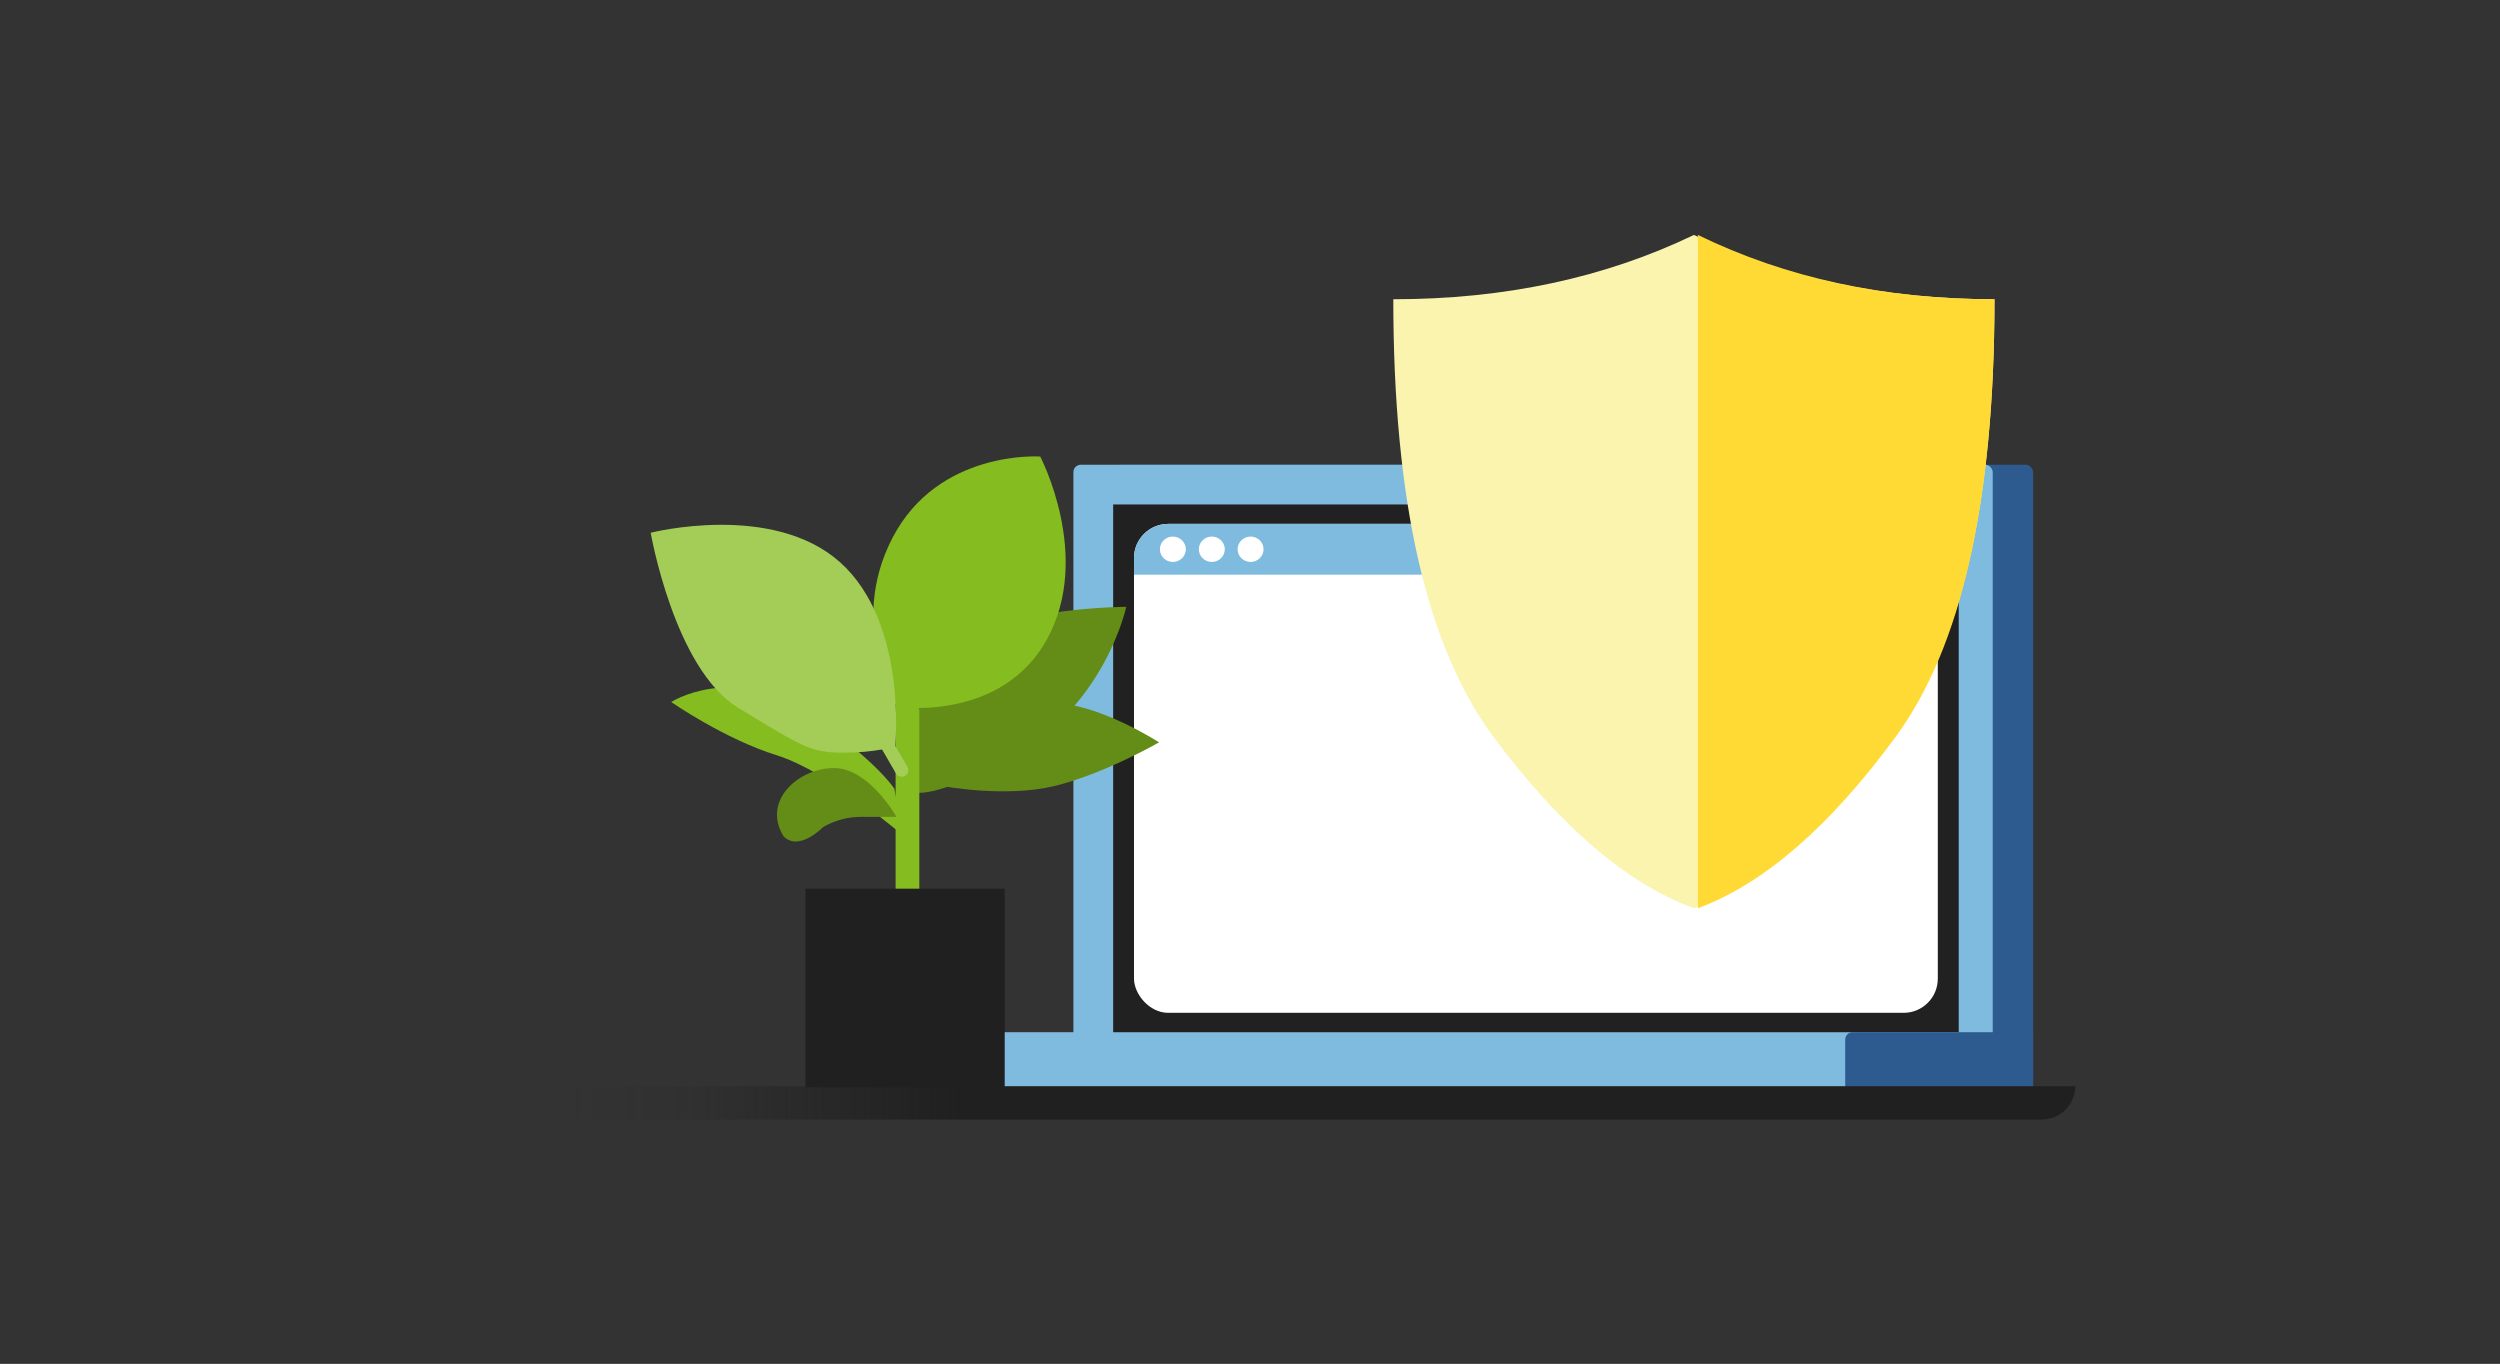 <?xml version="1.0" encoding="UTF-8"?>
<svg id="Ebene_1" data-name="Ebene 1" xmlns="http://www.w3.org/2000/svg" xmlns:xlink="http://www.w3.org/1999/xlink" viewBox="0 0 898.08 489.94">
  <rect x="0" y="0" width="898.08" height="489.94" fill="#333333" stroke="none"/>
  <defs>
    <style>
      .cls-1 {
        fill: none;
      }

      .cls-2, .cls-3 {
        fill: #85bc20;
      }

      .cls-4 {
        fill: #648d18;
      }

      .cls-4, .cls-5, .cls-6, .cls-3 {
        fill-rule: evenodd;
      }

      .cls-7 {
        fill: #212121;
      }

      .cls-5 {
        fill: url(#Unbenannter_Verlauf);
      }

      .cls-6 {
        fill: #a4cd58;
      }

      .cls-8 {
        fill: #7fbbdf;
      }

      .cls-9 {
        fill: #fff;
      }

      .cls-10 {
        fill: #2d5b90;
      }

      .cls-11 {
        fill: #202020;
      }

      .cls-12 {
        fill: #faf4af;
      }

      .cls-13 {
        fill: #ffda35;
      }

      .cls-14 {
        clip-path: url(#clippath);
      }
    </style>
    <clipPath id="clippath">
      <path class="cls-1" d="M417.33,188.2h268.84c5.5,0,9.96,4.37,9.96,9.75v156.14c0,5.39-4.46,9.75-9.96,9.75h-268.84c-5.5,0-9.96-4.37-9.96-9.75v-156.14c0-5.39,4.46-9.75,9.96-9.75Z"/>
    </clipPath>
    <linearGradient id="Unbenannter_Verlauf" data-name="Unbenannter Verlauf" x1="343.99" y1="-3551.47" x2="186.49" y2="-3551.47" gradientTransform="translate(0 -3155.28) scale(1 -1)" gradientUnits="userSpaceOnUse">
      <stop offset="0" stop-color="#202020"/>
      <stop offset=".6" stop-color="#202020" stop-opacity=".15"/>
      <stop offset=".89" stop-color="#202020" stop-opacity="0"/>
    </linearGradient>
  </defs>
  <rect class="cls-10" x="399.81" y="166.95" width="330.56" height="224.2" rx="2.66" ry="2.66"/>
  <rect class="cls-8" x="385.6" y="166.95" width="330.25" height="224.24" rx="2.66" ry="2.66"/>
  <path class="cls-7" d="M399.88,181.22h303.75v189.59h-303.75v-189.59Z"/>
  <path class="cls-8" d="M350.95,373.46c0-1.47,1.19-2.66,2.66-2.66h46.27v20.39h-48.93v-17.73Z"/>
  <path class="cls-10" d="M662.85,373.47c0-1.47,1.19-2.66,2.66-2.66h64.85v20.25h-67.5v-17.59Z"/>
  <g class="cls-14">
    <rect class="cls-9" x="407.37" y="188.2" width="288.75" height="175.64" rx="12.27" ry="12.27"/>
    <path class="cls-8" d="M407.37,200.34c0-6.71,5.55-12.14,12.4-12.14h263.96c6.85,0,12.4,5.44,12.4,12.14v6.1h-288.75v-6.1Z"/>
    <ellipse class="cls-9" cx="421.33" cy="197.31" rx="4.66" ry="4.56"/>
    <ellipse class="cls-9" cx="435.32" cy="197.31" rx="4.66" ry="4.56"/>
    <ellipse class="cls-9" cx="449.25" cy="197.31" rx="4.66" ry="4.56"/>
  </g>
  <g>
    <path class="cls-12" d="M500.52,107.5c39.99,0,75.99-7.7,107.98-23.1,31.99,15.4,67.99,23.1,107.98,23.1,0,72.56-12,124.97-35.99,157.22-23.99,32.25-47.99,52.77-71.99,61.55-23.99-8.79-47.99-29.3-71.99-61.55-23.99-32.25-35.99-84.66-35.99-157.22Z"/>
    <path class="cls-13" d="M609.94,84.4c31.57,15.4,67.08,23.1,106.54,23.1,0,72.56-11.84,124.97-35.51,157.22-23.68,32.25-47.35,52.77-71.03,61.55V84.4Z"/>
  </g>
  <path class="cls-5" d="M151.49,390.19h594.02c0,6.63-5.4,12-12.05,12H151.49v-12Z"/>
  <g>
    <path class="cls-4" d="M327.37,284.42s-2.46-41.36,17.84-53.91c20.3-12.54,59.38-12.51,59.38-12.51,0,0-7.3,34.05-38.69,52.32-31.4,18.27-38.53,14.1-38.53,14.1Z"/>
    <path class="cls-2" d="M321.73,250.42h8.52v72.22h-8.52v-72.22Z"/>
    <path class="cls-6" d="M317.92,261.6l-4.12,2.36,8.06,13.89c.66,1.13,2.11,1.52,3.25.87s1.53-2.1.87-3.23l-8.06-13.89Z"/>
    <path class="cls-3" d="M322.35,253.96s-18.25-29.1-1.71-60.81c16.53-31.72,53.04-29.15,53.04-29.15,0,0,18.84,35.85,2.44,65.64-16.4,29.79-53.77,24.32-53.77,24.32Z"/>
    <path class="cls-3" d="M241.12,252.19s21.09-13.6,47.04,3.12c25.95,16.72,33.12,28.02,33.12,28.02l3.25,16.92s-26.69-23.08-45.49-28.93c-18.8-5.85-37.92-19.13-37.92-19.13Z"/>
    <path class="cls-6" d="M321.58,268.11s4.56-44.35-19.79-66.12c-24.35-21.76-68.04-10.61-68.04-10.61,0,0,8.46,48.86,31.34,62.8,22.88,13.93,25.99,16.21,37.83,16.21s18.65-2.28,18.65-2.28Z"/>
    <path class="cls-4" d="M338.56,282.37s22.47,4.28,40.2,0c17.73-4.28,37.62-15.69,37.62-15.69,0,0-21.91-14.21-38.91-14.21-7.72,0-18.47,2.04-27.71,11.3-4.32,4.33-11.19,18.61-11.19,18.61Z"/>
    <path class="cls-4" d="M322.05,293.45s-9.8-17.54-22.45-17.54-25.99,11.66-18.13,24.5c5.48,5.65,14.12-3.2,14.12-3.2,0,0,5.59-3.76,13.55-3.76h12.91Z"/>
    <path class="cls-11" d="M289.33,319.24h71.59v71.37h-71.59v-71.37Z"/>
  </g>
</svg>